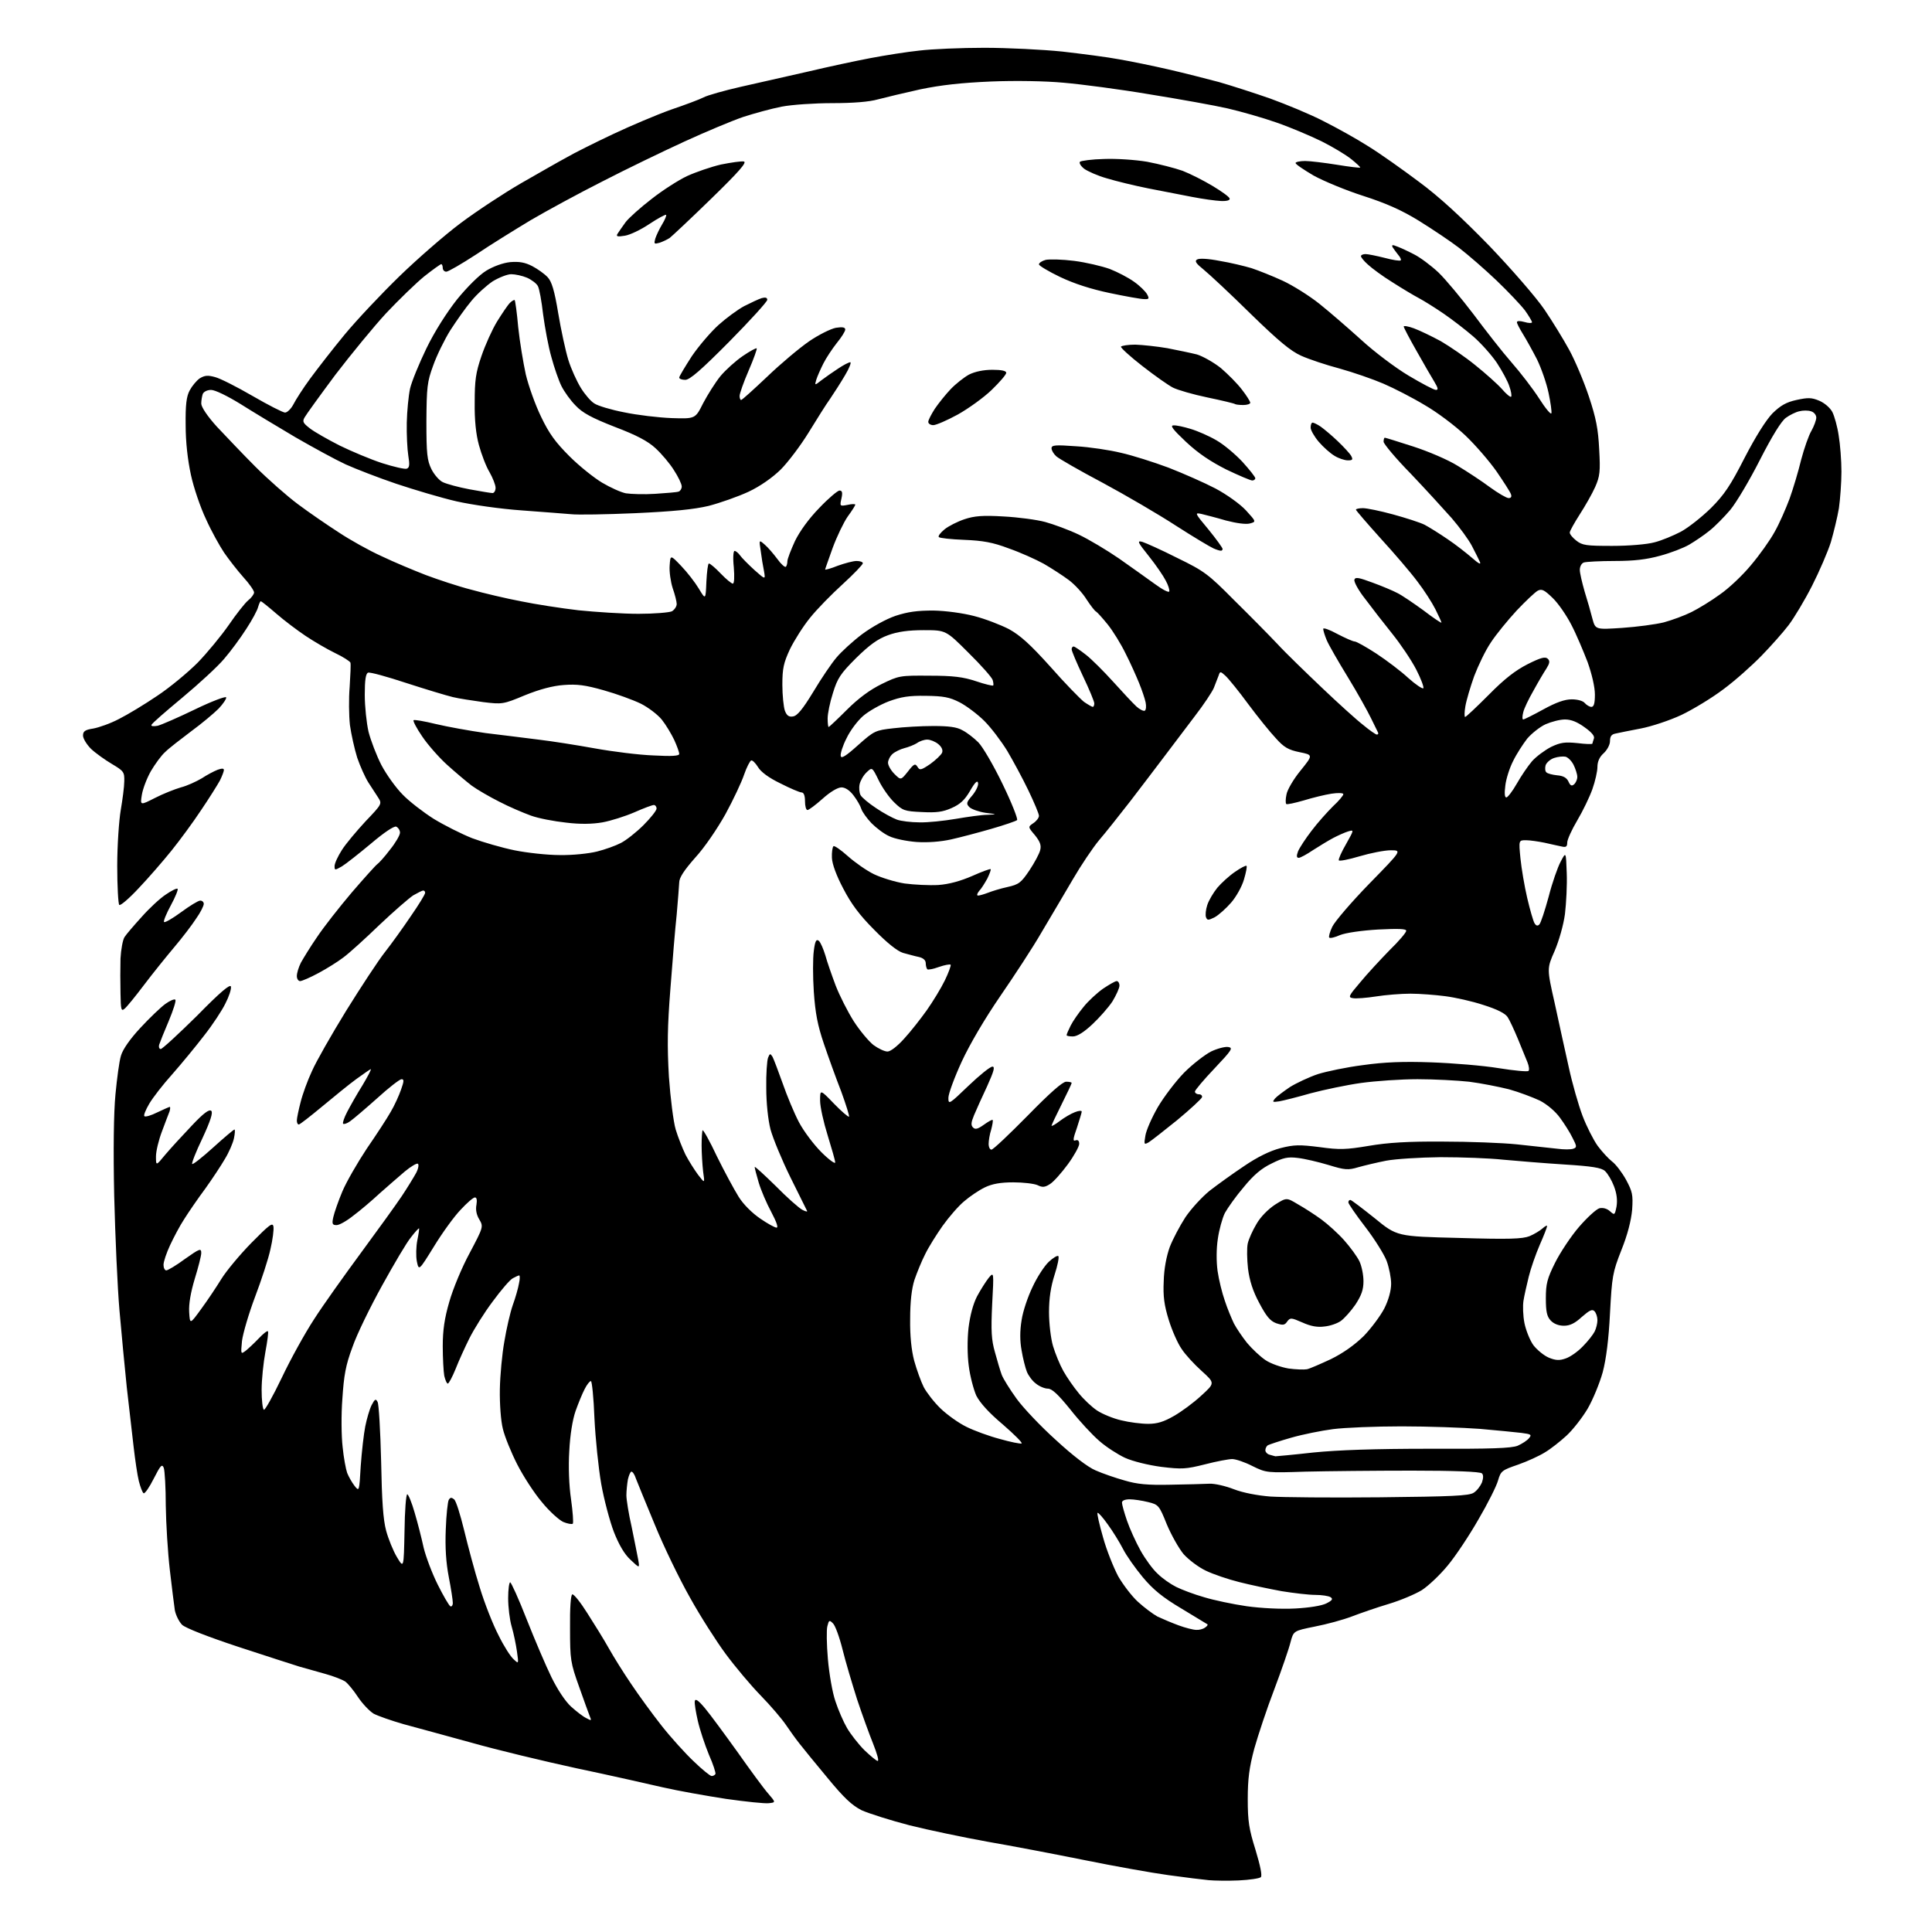 <?xml version="1.0" encoding="UTF-8" standalone="no"?>
<svg 
  version="1.1" 
  xmlns="http://www.w3.org/2000/svg" 
  xmlns:xlink="http://www.w3.org/1999/xlink" 
  xmlns:svg="http://www.w3.org/2000/svg"
  xmlns:rdf="http://www.w3.org/1999/02/22-rdf-syntax-ns#"
  xmlns:cc="http://creativecommons.org/ns#"
  xmlns:dc="http://purl.org/dc/elements/1.1/"
  viewBox="0 0 768 768"
  width="768"
  height="768"
>
<style>svg {background-color: white; }</style>"
<path stroke="none" fill="black" fill-rule="evenodd" d="M492.4,747.5C488.0,747.7 482.7,747.6 480.5,747.4C478.3,747.2 471.1,746.3 464.5,745.4C457.9,744.5 442.8,741.8 431.0,739.4C419.1,737.0 401.8,733.7 392.5,732.1C383.1,730.4 369.2,727.5 361.6,725.6C353.9,723.6 345.4,720.9 342.5,719.6C338.6,717.6 335.5,714.7 329.0,706.8C324.3,701.2 319.3,695.0 317.8,693.1C316.2,691.1 313.8,687.7 312.3,685.5C310.8,683.3 306.4,678.1 302.4,674.0C298.4,669.9 292.2,662.5 288.5,657.5C284.8,652.5 278.4,642.5 274.3,635.1C270.1,627.7 263.8,614.7 260.3,606.1C256.7,597.5 253.4,589.3 252.8,587.8C252.3,586.2 251.5,585.0 251.0,585.0C250.6,585.0 250.0,586.4 249.6,588.1C249.3,589.8 249.0,592.7 249.0,594.4C249.0,596.1 249.9,601.8 251.1,607.0C252.2,612.2 253.3,618.1 253.7,620.0C254.3,623.5 254.3,623.5 250.6,620.0C248.2,617.8 246.0,614.0 244.0,608.9C242.4,604.7 240.1,596.1 239.0,589.9C237.9,583.6 236.7,571.9 236.3,563.8C236.0,555.6 235.3,549.0 234.9,549.0C234.4,549.0 233.3,550.4 232.4,552.2C231.5,553.9 229.9,557.8 228.8,560.9C227.6,564.3 226.6,570.5 226.3,576.8C225.9,583.0 226.2,590.6 227.0,596.0C227.7,601.0 228.0,605.3 227.7,605.7C227.3,606.0 225.6,605.7 223.9,605.0C222.2,604.2 218.3,600.7 215.4,597.1C212.4,593.6 208.0,586.8 205.6,582.1C203.2,577.4 200.6,571.0 199.9,568.0C199.1,564.9 198.6,558.1 198.7,552.3C198.8,546.7 199.6,538.1 200.5,533.2C201.3,528.3 202.8,521.8 203.8,518.9C204.9,515.9 206.0,512.0 206.3,510.2C206.7,508.5 206.7,507.0 206.4,507.0C206.1,507.0 205.0,507.5 203.9,508.1C202.8,508.6 199.2,512.8 195.9,517.3C192.5,521.8 188.4,528.4 186.6,532.0C184.8,535.6 182.3,541.1 181.1,544.2C179.8,547.4 178.4,550.0 178.0,550.0C177.6,550.0 177.0,548.6 176.6,546.9C176.3,545.2 176.0,539.8 176.0,535.1C176.0,528.8 176.7,524.0 178.6,517.5C180.0,512.5 183.6,503.8 186.7,498.1C192.2,487.7 192.2,487.6 190.5,484.7C189.4,482.9 189.0,480.8 189.4,478.9C189.7,477.0 189.5,476.0 188.8,476.0C188.1,476.0 185.6,478.2 183.1,480.9C180.5,483.6 175.8,490.1 172.5,495.5C166.5,505.2 166.5,505.2 165.7,501.4C165.3,499.3 165.4,495.5 165.9,493.0C166.4,490.6 166.7,488.4 166.6,488.3C166.5,488.1 165.0,489.7 163.4,491.8C161.7,493.8 156.6,502.5 151.9,511.0C147.2,519.5 141.8,530.5 140.1,535.5C137.4,542.7 136.7,546.8 136.1,556.0C135.6,562.3 135.7,571.0 136.2,575.2C136.6,579.4 137.5,584.1 138.0,585.5C138.6,587.0 139.9,589.3 140.9,590.6C142.8,593.0 142.8,593.0 143.4,582.7C143.8,577.1 144.6,570.0 145.2,567.0C145.8,564.0 146.9,560.2 147.7,558.6C149.0,556.1 149.4,555.9 150.1,557.3C150.6,558.2 151.2,568.7 151.5,580.7C151.8,596.6 152.3,604.1 153.5,608.5C154.4,611.8 156.3,616.5 157.8,619.0C160.5,623.5 160.5,623.5 160.8,608.8C160.9,600.6 161.4,594.0 161.9,594.0C162.3,594.0 163.7,597.3 164.8,601.2C166.0,605.2 167.6,611.5 168.4,615.2C169.3,618.9 171.8,625.5 174.0,629.9C176.2,634.3 178.4,638.1 179.0,638.5C179.5,638.8 180.0,638.2 180.0,637.2C180.0,636.1 179.3,631.5 178.4,626.9C177.3,621.2 176.9,615.1 177.2,608.0C177.4,602.1 178.0,596.8 178.4,596.2C179.0,595.2 179.5,595.2 180.5,596.0C181.3,596.6 183.0,602.2 184.5,608.3C186.0,614.5 188.7,624.7 190.7,631.0C192.6,637.3 196.0,645.9 198.2,650.1C200.3,654.4 203.0,658.6 204.2,659.6C206.2,661.5 206.2,661.5 205.5,656.5C205.1,653.7 204.2,649.3 203.4,646.6C202.6,643.9 202.0,638.8 202.0,635.3C202.0,631.8 202.4,629.0 202.8,629.0C203.2,629.0 206.2,635.6 209.4,643.8C212.6,651.9 217.0,662.2 219.2,666.7C221.6,671.6 224.7,676.3 227.0,678.4C229.1,680.3 231.8,682.4 233.1,683.0C235.1,684.1 235.2,684.0 234.5,682.4C234.1,681.3 232.1,676.0 230.2,670.5C226.8,661.0 226.6,659.8 226.6,647.3C226.5,639.2 226.9,633.9 227.5,633.8C228.1,633.6 230.8,637.0 233.5,641.3C236.2,645.5 240.1,651.8 242.0,655.2C243.9,658.6 247.9,665.0 250.9,669.4C253.9,673.9 259.3,681.3 263.0,686.0C266.7,690.7 272.5,697.1 275.8,700.2C279.1,703.4 282.3,706.0 282.9,706.0C283.4,706.0 284.1,705.7 284.4,705.2C284.6,704.8 283.5,701.3 281.8,697.5C280.2,693.6 278.2,687.6 277.4,684.1C276.6,680.6 276.0,677.0 276.2,676.2C276.4,675.1 277.6,675.9 280.2,679.0C282.3,681.5 288.1,689.4 293.2,696.5C298.2,703.6 303.7,711.1 305.4,713.0C308.4,716.5 308.4,716.5 305.6,716.8C304.1,717.0 296.5,716.2 288.7,715.1C280.9,713.9 269.6,711.9 263.5,710.5C257.4,709.1 242.0,705.6 229.1,702.9C216.2,700.1 197.5,695.6 187.6,692.8C177.6,690.1 165.5,686.7 160.5,685.4C155.6,684.0 150.2,682.1 148.5,681.2C146.9,680.2 144.1,677.3 142.3,674.6C140.6,672.0 138.3,669.2 137.2,668.4C136.1,667.7 132.6,666.3 129.3,665.4C126.1,664.5 121.5,663.2 119.0,662.5C116.5,661.7 105.5,658.2 94.6,654.6C82.8,650.7 73.8,647.2 72.4,645.9C71.2,644.7 69.9,642.1 69.5,640.1C69.2,638.1 68.3,630.9 67.5,624.0C66.7,617.1 66.0,605.6 65.9,598.5C65.9,591.4 65.5,584.6 65.1,583.5C64.4,581.8 63.8,582.5 61.1,587.8C59.4,591.2 57.6,593.8 57.1,593.6C56.6,593.3 55.8,591.1 55.2,588.8C54.6,586.4 53.7,580.2 53.1,575.0C52.5,569.8 51.3,559.2 50.4,551.5C49.6,543.8 48.3,530.1 47.5,521.0C46.7,511.9 45.8,491.4 45.4,475.5C45.0,457.2 45.2,442.2 45.9,435.0C46.5,428.7 47.4,421.8 48.1,419.6C48.8,417.2 51.6,413.1 55.8,408.6C59.4,404.7 63.9,400.4 65.7,399.1C67.5,397.8 69.3,397.0 69.7,397.4C70.1,397.7 68.9,401.5 67.1,405.8C65.3,410.0 63.6,414.3 63.3,415.2C63.0,416.2 63.3,417.0 63.9,417.0C64.5,417.0 71.0,411.0 78.3,403.8C87.7,394.2 91.6,391.0 91.8,392.2C92.0,393.2 91.0,396.2 89.6,398.9C88.3,401.6 84.5,407.4 81.1,411.7C77.8,416.0 72.1,422.9 68.5,427.0C64.8,431.1 60.7,436.4 59.3,438.8C57.9,441.2 57.0,443.4 57.4,443.7C57.8,444.1 60.1,443.4 62.5,442.2C65.0,441.0 67.3,440.0 67.5,440.0C67.7,440.0 67.7,440.8 67.4,441.8C67.0,442.7 65.7,446.3 64.4,449.7C63.1,453.1 62.0,457.6 62.0,459.7C62.0,463.5 62.0,463.5 65.7,459.0C67.8,456.5 72.5,451.4 76.2,447.5C80.9,442.5 83.2,440.8 84.0,441.6C84.7,442.3 83.7,445.5 80.5,452.4C77.9,457.8 76.1,462.4 76.4,462.7C76.7,463.0 80.5,460.0 84.8,456.1C89.1,452.2 92.9,449.0 93.2,449.0C93.5,449.0 93.4,450.6 93.0,452.5C92.6,454.4 91.0,458.1 89.4,460.7C87.9,463.3 84.4,468.6 81.6,472.5C78.7,476.4 75.0,481.8 73.3,484.5C71.5,487.2 69.0,492.0 67.6,495.0C66.2,498.0 65.0,501.5 65.0,502.8C65.0,504.0 65.5,505.0 66.1,505.0C66.7,505.0 70.1,503.0 73.6,500.4C79.4,496.3 80.0,496.1 80.0,498.1C80.0,499.2 78.8,503.9 77.4,508.4C75.8,513.8 75.0,518.3 75.2,521.6C75.5,526.5 75.5,526.5 80.0,520.3C82.5,516.9 86.1,511.5 88.0,508.4C89.9,505.3 95.3,498.8 99.9,494.1C107.1,486.8 108.4,485.8 108.7,487.6C108.9,488.8 108.4,492.8 107.5,496.6C106.7,500.4 103.9,508.9 101.4,515.5C98.9,522.1 96.6,530.0 96.2,533.0C95.7,538.3 95.7,538.4 97.6,537.0C98.6,536.2 101.0,534.0 102.8,532.1C104.6,530.2 106.2,528.9 106.5,529.2C106.8,529.4 106.3,533.1 105.5,537.4C104.7,541.7 104.0,548.5 104.0,552.5C104.0,556.6 104.4,560.1 104.9,560.4C105.3,560.7 108.5,555.0 112.0,547.7C115.4,540.5 121.2,530.0 124.8,524.5C128.3,519.0 136.8,507.1 143.5,498.0C150.2,488.9 157.5,478.8 159.7,475.5C161.9,472.2 164.4,468.1 165.4,466.3C166.3,464.6 166.6,462.9 166.1,462.6C165.7,462.3 163.3,463.7 160.9,465.7C158.5,467.7 154.0,471.7 150.9,474.4C147.9,477.2 143.2,481.2 140.5,483.2C137.9,485.3 134.9,487.0 133.8,487.0C132.1,487.0 131.9,486.5 132.5,483.8C132.9,482.0 134.5,477.4 136.1,473.6C137.7,469.8 142.1,462.2 145.8,456.6C149.6,451.1 153.9,444.5 155.3,442.0C156.8,439.5 158.6,435.5 159.4,433.2C160.6,429.8 160.7,429.0 159.6,429.0C158.9,429.0 154.5,432.4 149.9,436.6C145.3,440.7 140.5,444.8 139.2,445.7C138.0,446.6 136.7,447.0 136.4,446.7C136.1,446.4 136.8,444.3 138.0,442.0C139.2,439.7 141.9,434.9 144.1,431.4C146.2,427.9 147.7,425.0 147.4,425.0C147.2,425.0 144.6,426.8 141.7,428.9C138.8,431.0 132.7,436.0 128.0,439.9C123.3,443.8 119.2,447.0 118.8,447.0C118.3,447.0 118.0,446.3 118.0,445.4C118.0,444.5 118.7,441.2 119.5,438.1C120.3,434.9 122.3,429.4 124.0,425.8C125.6,422.1 131.7,411.4 137.6,401.8C143.5,392.3 150.4,381.8 153.0,378.5C155.6,375.2 160.2,368.8 163.3,364.2C166.5,359.6 169.0,355.5 169.0,354.9C169.0,354.4 168.7,354.0 168.2,354.0C167.8,354.0 166.1,354.9 164.3,355.9C162.6,357.0 156.5,362.3 150.8,367.7C145.1,373.2 138.7,379.0 136.5,380.6C134.3,382.3 129.8,385.1 126.6,386.8C123.3,388.6 120.0,390.0 119.3,390.0C118.6,390.0 118.0,389.1 118.0,388.0C118.0,386.8 118.7,384.5 119.6,382.7C120.6,380.9 123.4,376.3 126.1,372.4C128.7,368.5 134.9,360.6 139.9,354.7C144.9,348.9 149.4,343.9 150.0,343.5C150.6,343.1 152.9,340.6 155.0,337.8C157.2,335.1 159.0,332.0 159.0,331.0C159.0,330.0 158.3,329.0 157.5,328.6C156.6,328.3 152.7,330.9 147.4,335.4C142.6,339.4 137.4,343.5 135.9,344.4C133.1,346.0 133.0,346.0 133.0,344.3C133.0,343.2 134.3,340.4 135.9,337.9C137.4,335.5 141.7,330.4 145.3,326.5C151.9,319.6 151.9,319.5 150.3,317.0C149.4,315.6 147.6,312.9 146.4,311.0C145.2,309.1 143.2,304.7 142.0,301.2C140.9,297.7 139.6,291.8 139.1,288.2C138.7,284.5 138.6,277.7 139.0,273.0C139.3,268.3 139.5,264.0 139.3,263.4C139.1,262.9 136.4,261.1 133.2,259.6C130.1,258.1 124.8,255.0 121.5,252.8C118.2,250.6 112.9,246.6 109.8,243.9C106.7,241.2 103.9,239.0 103.7,239.0C103.4,239.0 103.0,240.0 102.6,241.3C102.3,242.6 100.2,246.5 97.9,250.0C95.6,253.6 91.7,258.9 89.1,261.9C86.6,264.9 79.1,271.8 72.5,277.3C65.9,282.8 60.3,287.6 60.2,288.2C60.0,288.7 61.1,288.8 62.7,288.5C64.2,288.1 70.9,285.2 77.5,282.0C84.1,278.8 89.7,276.7 89.9,277.2C90.1,277.7 88.7,279.8 86.9,281.7C85.0,283.6 80.1,287.7 76.0,290.7C71.9,293.8 67.2,297.4 65.7,298.9C64.1,300.3 61.6,303.8 60.0,306.5C58.4,309.3 56.8,313.5 56.4,315.9C55.7,320.2 55.7,320.2 61.6,317.2C64.9,315.5 69.5,313.7 71.9,313.0C74.3,312.4 78.0,310.7 80.2,309.4C82.3,308.0 85.2,306.5 86.5,306.0C88.2,305.4 89.0,305.4 89.0,306.1C89.0,306.6 88.3,308.5 87.4,310.3C86.4,312.1 83.1,317.4 79.9,322.1C76.8,326.8 71.5,334.0 68.2,338.1C64.9,342.2 59.1,348.9 55.2,353.0C51.4,357.1 47.8,360.2 47.4,359.7C47.0,359.3 46.6,352.3 46.6,344.2C46.6,336.1 47.3,326.1 48.0,322.0C48.7,317.9 49.4,312.7 49.4,310.6C49.5,306.9 49.2,306.5 44.5,303.7C41.8,302.1 38.0,299.4 36.2,297.7C34.5,296.0 33.0,293.6 33.0,292.4C33.0,290.7 33.8,290.1 37.1,289.6C39.3,289.2 43.9,287.6 47.3,285.8C50.7,284.1 57.5,280.0 62.5,276.6C67.5,273.3 74.7,267.3 78.5,263.5C82.3,259.6 87.9,252.8 90.9,248.5C93.9,244.1 97.4,239.7 98.6,238.7C99.9,237.7 101.0,236.2 101.0,235.5C101.0,234.8 99.1,232.0 96.7,229.4C94.3,226.7 90.9,222.3 89.1,219.7C87.3,217.0 84.0,211.1 81.9,206.4C79.7,201.8 77.0,193.9 75.9,188.8C74.6,182.8 73.8,175.7 73.8,169.0C73.7,161.0 74.1,157.6 75.4,155.2C76.3,153.5 78.1,151.3 79.4,150.4C81.4,149.2 82.6,149.1 85.5,149.9C87.5,150.4 94.2,153.8 100.4,157.4C106.6,161.0 112.5,164.0 113.3,164.0C114.2,164.0 115.7,162.5 116.6,160.8C117.5,159.0 120.5,154.3 123.3,150.5C126.1,146.7 132.2,138.8 137.0,133.0C141.8,127.2 151.6,116.8 158.7,109.9C165.8,103.0 176.8,93.4 183.1,88.7C189.5,83.9 200.3,76.8 207.2,72.8C214.2,68.8 222.2,64.2 225.2,62.6C228.1,60.9 236.3,56.8 243.5,53.4C250.7,50.0 261.1,45.6 266.7,43.6C272.3,41.7 278.2,39.5 279.7,38.7C281.2,37.9 287.9,36.0 294.5,34.5C301.1,33.0 313.0,30.3 321.0,28.5C329.0,26.6 340.2,24.2 346.0,23.1C351.8,22.0 360.6,20.6 365.5,20.1C370.4,19.5 382.1,19.0 391.3,19.0C400.5,19.0 414.5,19.7 422.3,20.5C430.1,21.4 440.3,22.7 445.0,23.6C449.7,24.4 458.4,26.2 464.5,27.6C470.6,29.0 479.6,31.3 484.5,32.6C489.4,34.0 498.7,37.0 505.0,39.2C511.3,41.5 520.8,45.4 526.0,48.1C531.2,50.7 539.3,55.2 544.0,58.2C548.7,61.1 557.7,67.5 564.1,72.3C572.1,78.2 580.9,86.3 592.0,97.7C601.0,107.1 610.7,118.3 613.9,123.0C617.1,127.7 621.5,134.9 623.8,139.1C626.1,143.3 629.6,151.6 631.6,157.6C634.5,166.3 635.3,170.6 635.7,178.6C636.2,187.4 636.0,189.3 634.1,193.6C632.9,196.3 630.1,201.2 627.9,204.6C625.8,207.9 624.0,211.1 624.0,211.7C624.0,212.4 625.2,213.8 626.6,214.9C629.0,216.8 630.6,217.0 640.9,217.0C647.5,217.0 654.7,216.4 657.6,215.6C660.5,214.9 665.2,212.9 668.1,211.4C671.1,209.8 676.4,205.6 680.1,202.0C685.4,196.7 687.9,193.0 693.5,182.0C697.9,173.5 702.0,167.0 704.6,164.3C707.8,161.2 710.0,159.9 714.1,159.0C718.7,158.0 720.1,158.0 723.2,159.3C725.3,160.2 727.5,162.1 728.4,163.8C729.2,165.4 730.4,169.6 730.9,173.1C731.5,176.6 732.0,183.1 732.0,187.5C732.0,191.9 731.5,198.4 731.0,202.0C730.4,205.6 728.9,211.7 727.8,215.5C726.6,219.3 723.2,227.2 720.3,232.9C717.4,238.6 713.2,245.6 711.0,248.5C708.8,251.4 703.9,256.9 700.2,260.7C696.5,264.5 689.8,270.5 685.2,273.9C680.6,277.4 673.0,282.0 668.4,284.2C663.7,286.4 656.4,288.8 652.2,289.6C648.0,290.4 643.5,291.3 642.2,291.6C640.6,291.9 640.0,292.7 640.0,294.6C640.0,296.0 638.9,298.1 637.5,299.4C635.8,300.9 635.0,302.8 635.0,304.9C635.0,306.6 634.1,310.6 633.0,313.7C631.9,316.8 629.2,322.4 627.0,326.1C624.8,329.8 623.0,333.8 623.0,334.9C623.0,336.6 622.5,336.9 620.8,336.5C619.5,336.2 616.5,335.6 614.0,335.0C611.5,334.5 608.2,334.0 606.6,334.0C603.7,334.0 603.7,334.0 604.4,341.2C604.8,345.2 606.0,352.3 607.1,357.0C608.2,361.7 609.5,366.2 610.0,367.0C610.6,368.0 611.2,368.2 611.9,367.5C612.5,366.9 614.1,362.0 615.6,356.5C617.0,351.0 619.2,344.7 620.4,342.5C622.5,338.5 622.5,338.5 622.8,347.0C623.0,351.7 622.6,359.0 622.1,363.3C621.5,367.8 619.7,374.0 618.0,378.0C614.9,385.0 614.9,385.0 618.0,398.7C619.6,406.3 622.2,417.8 623.6,424.2C625.0,430.7 627.5,439.4 629.1,443.6C630.7,447.8 633.4,453.1 635.1,455.5C636.8,457.8 639.4,460.6 640.8,461.7C642.3,462.8 644.8,466.1 646.4,469.0C648.9,473.7 649.2,474.9 648.8,480.9C648.4,485.2 647.0,490.8 644.5,497.0C641.0,505.9 640.8,507.4 640.0,522.0C639.5,532.2 638.5,540.2 637.1,545.5C635.9,549.8 633.2,556.4 631.1,560.0C628.9,563.7 625.1,568.5 622.7,570.7C620.2,573.0 616.4,576.0 614.2,577.3C612.0,578.7 607.2,580.9 603.5,582.2C597.1,584.4 596.6,584.7 595.5,588.5C594.9,590.7 591.4,597.7 587.7,604.0C584.1,610.3 578.6,618.6 575.5,622.3C572.4,626.1 567.7,630.5 565.2,632.1C562.6,633.7 556.7,636.2 552.0,637.6C547.3,639.0 540.7,641.3 537.3,642.6C533.9,643.9 527.3,645.7 522.6,646.6C514.2,648.3 514.2,648.3 513.0,652.8C512.4,655.3 509.5,663.7 506.6,671.4C503.6,679.2 500.1,689.8 498.6,695.1C496.6,702.6 496.0,707.1 496.0,715.2C496.0,724.0 496.5,727.1 499.1,735.4C501.0,741.7 501.8,745.6 501.2,746.2C500.7,746.7 496.7,747.3 492.4,747.5zM348.9,700.0C349.5,700.0 348.6,697.0 347.1,693.2C345.6,689.5 342.7,681.5 340.7,675.5C338.8,669.5 336.1,660.5 334.9,655.6C333.7,650.8 332.0,646.1 331.1,645.3C329.7,643.9 329.5,644.0 328.9,646.4C328.5,647.8 328.6,653.7 329.1,659.5C329.6,665.3 330.9,672.9 332.1,676.3C333.2,679.7 335.3,684.5 336.7,686.9C338.1,689.3 341.2,693.3 343.6,695.7C346.0,698.0 348.4,700.0 348.9,700.0zM475.5,647.9C476.6,648.0 478.2,647.6 479.0,647.0C479.8,646.5 480.2,645.9 480.0,645.7C479.7,645.5 475.1,642.7 469.6,639.4C462.2,635.0 458.4,631.9 454.3,627.0C451.3,623.4 447.7,618.3 446.4,615.7C445.0,613.0 442.3,608.6 440.3,605.9C438.4,603.2 436.5,601.1 436.3,601.4C436.0,601.6 437.0,606.0 438.5,611.2C439.9,616.3 442.7,623.2 444.5,626.6C446.4,629.9 449.9,634.5 452.3,636.7C454.8,639.0 458.3,641.6 460.1,642.6C462.0,643.5 465.8,645.1 468.5,646.1C471.2,647.1 474.4,647.9 475.5,647.9zM514.9,639.4C520.5,639.1 525.4,638.3 527.2,637.4C529.6,636.2 530.0,635.6 528.9,634.9C528.1,634.4 525.4,634.0 522.9,634.0C520.3,634.0 514.3,633.3 509.4,632.5C504.5,631.6 496.9,630.0 492.6,628.9C488.2,627.8 482.3,625.8 479.4,624.4C476.4,623.0 472.5,620.0 470.5,617.8C468.6,615.5 465.6,610.2 463.8,605.9C460.8,598.4 460.5,598.1 456.4,597.1C454.0,596.5 450.7,596.0 449.1,596.0C447.2,596.0 446.0,596.5 446.0,597.3C446.0,598.1 446.9,601.3 448.0,604.5C449.1,607.7 451.5,613.0 453.4,616.4C455.3,619.8 458.3,623.9 460.2,625.6C462.0,627.4 465.3,629.7 467.5,630.8C469.7,631.9 474.7,633.8 478.6,634.9C482.5,636.1 490.1,637.7 495.6,638.5C501.4,639.3 509.3,639.7 514.9,639.4zM548.5,595.2C577.2,594.9 583.9,594.6 585.8,593.4C587.1,592.6 588.5,590.7 589.1,589.3C589.7,587.5 589.7,586.3 589.1,585.7C588.4,585.0 578.1,584.6 561.3,584.6C546.5,584.6 527.5,584.8 519.0,585.0C503.7,585.5 503.4,585.5 497.9,582.8C494.8,581.2 491.2,580.0 489.8,580.0C488.5,580.0 483.6,580.9 479.0,582.1C471.4,584.0 469.9,584.1 461.6,583.1C456.4,582.4 450.3,580.9 447.2,579.5C444.4,578.2 439.7,575.2 437.0,572.8C434.2,570.4 429.0,564.8 425.4,560.2C420.6,554.3 418.2,552.0 416.5,552.0C415.3,552.0 413.1,551.1 411.8,550.0C410.4,549.0 408.8,546.8 408.2,545.3C407.6,543.8 406.6,539.9 406.1,536.8C405.4,533.1 405.4,529.0 406.1,524.8C406.6,521.3 408.6,515.4 410.5,511.5C412.3,507.6 415.2,503.2 416.9,501.6C418.6,500.0 420.3,499.0 420.7,499.3C421.1,499.7 420.4,503.1 419.2,506.8C417.7,511.5 417.0,516.1 417.0,521.6C417.0,526.0 417.7,532.1 418.6,535.1C419.5,538.1 421.3,542.5 422.7,545.0C424.1,547.5 426.8,551.4 428.8,553.8C430.7,556.2 434.0,559.3 436.1,560.7C438.2,562.1 442.6,563.9 445.7,564.6C448.9,565.4 453.7,566.0 456.4,566.0C460.0,566.0 462.6,565.2 466.6,562.9C469.6,561.2 474.5,557.6 477.5,554.8C483.0,549.8 483.0,549.8 477.7,545.0C474.7,542.3 471.1,538.4 469.7,536.2C468.2,534.1 465.9,528.9 464.6,524.7C462.8,518.9 462.3,515.3 462.6,509.3C462.7,504.4 463.7,499.3 465.0,495.7C466.2,492.6 469.0,487.3 471.2,483.9C473.5,480.5 477.8,475.8 480.9,473.3C484.0,470.9 490.1,466.5 494.6,463.5C499.9,459.9 504.8,457.5 509.0,456.4C514.5,455.0 516.6,455.0 524.6,456.0C532.5,457.1 535.1,457.0 544.1,455.5C551.7,454.2 559.7,453.7 573.5,453.8C584.0,453.8 597.2,454.3 603.0,454.9C608.8,455.5 615.8,456.3 618.7,456.6C621.6,457.0 624.6,457.0 625.5,456.6C626.9,456.1 626.8,455.6 625.1,452.3C624.1,450.2 621.8,446.6 620.1,444.3C618.3,441.8 615.0,439.0 612.1,437.5C609.3,436.2 603.8,434.1 599.8,433.0C595.8,432.0 588.7,430.6 584.0,430.0C579.4,429.5 570.1,429.0 563.5,429.0C556.9,429.0 546.8,429.7 541.0,430.5C535.3,431.3 526.3,433.2 521.0,434.6C515.8,436.1 510.2,437.5 508.5,437.8C505.8,438.2 505.7,438.1 506.8,436.7C507.6,435.8 510.3,433.8 512.8,432.1C515.4,430.5 520.3,428.2 523.8,427.0C527.3,425.9 535.4,424.2 541.8,423.4C550.2,422.2 557.9,421.9 569.0,422.3C577.5,422.6 589.6,423.6 595.7,424.6C601.9,425.6 607.3,426.1 607.6,425.7C608.0,425.4 607.8,423.8 607.2,422.3C606.6,420.8 604.9,416.6 603.4,413.0C601.9,409.4 600.1,405.5 599.3,404.3C598.3,402.8 595.1,401.2 589.7,399.5C585.2,398.0 578.4,396.5 574.5,396.0C570.7,395.5 564.4,395.0 560.7,395.0C556.9,395.0 550.8,395.5 547.0,396.1C543.2,396.7 539.1,397.0 537.9,396.8C535.8,396.5 536.0,396.0 540.7,390.5C543.4,387.2 548.7,381.5 552.3,377.8C556.0,374.2 559.0,370.7 559.0,370.0C559.0,369.2 555.9,369.1 547.8,369.5C541.1,369.9 535.0,370.8 532.7,371.7C530.7,372.6 528.7,373.1 528.4,372.7C528.1,372.4 528.6,370.5 529.6,368.4C530.6,366.3 537.2,358.6 544.3,351.3C557.3,338.0 557.3,338.0 552.8,338.0C550.4,338.0 544.8,339.1 540.4,340.4C536.1,341.7 532.4,342.4 532.2,342.0C532.0,341.5 533.3,338.6 535.1,335.5C538.3,329.8 538.3,329.8 535.9,330.5C534.6,330.9 531.9,332.1 530.0,333.1C528.1,334.1 524.5,336.3 522.0,337.9C519.5,339.6 516.9,341.0 516.3,341.0C515.4,341.0 515.3,340.3 516.0,338.4C516.6,337.0 519.0,333.3 521.4,330.2C523.8,327.0 527.7,322.7 529.9,320.5C532.2,318.4 534.0,316.2 534.0,315.7C534.0,315.2 532.0,315.1 529.3,315.5C526.7,315.9 521.8,317.1 518.2,318.2C514.7,319.2 511.6,319.9 511.3,319.6C511.0,319.3 511.0,317.6 511.4,315.8C511.7,314.0 514.2,309.7 517.0,306.3C522.0,300.1 522.0,300.1 516.6,299.0C512.2,298.1 510.4,297.1 507.2,293.5C505.0,291.2 500.0,285.0 496.2,279.9C492.4,274.7 488.3,269.7 487.1,268.6C485.1,266.8 485.0,266.8 484.4,268.6C484.0,269.7 483.1,271.9 482.5,273.5C481.8,275.1 478.5,280.1 475.1,284.5C471.8,288.9 466.3,296.1 463.0,300.5C459.7,304.9 453.5,313.0 449.3,318.5C445.0,324.0 439.5,331.0 436.9,334.0C434.4,337.0 429.7,344.0 426.5,349.5C423.3,355.0 417.7,364.4 414.1,370.5C410.6,376.6 403.1,388.0 397.6,396.0C391.5,404.9 385.6,414.9 382.3,422.0C379.4,428.3 377.0,434.8 377.0,436.4C377.0,439.2 377.3,439.0 385.0,431.6C389.4,427.4 393.6,424.0 394.5,424.0C395.6,424.0 395.1,425.8 392.4,431.8C390.4,436.0 388.1,441.2 387.2,443.3C386.0,446.2 385.9,447.3 386.8,448.2C387.7,449.1 388.7,448.8 391.1,447.1C392.8,445.9 394.3,445.0 394.6,445.2C394.8,445.5 394.5,447.2 394.0,449.1C393.4,450.9 393.0,453.5 393.0,454.7C393.0,456.0 393.5,457.0 394.1,457.0C394.8,457.0 401.2,450.9 408.5,443.5C417.4,434.4 422.4,430.0 423.8,430.0C425.0,430.0 426.0,430.2 426.0,430.5C426.0,430.8 424.2,434.6 422.0,439.0C419.8,443.4 418.0,447.2 418.0,447.5C418.0,447.8 419.5,447.0 421.3,445.6C423.0,444.3 425.7,442.7 427.3,442.1C428.8,441.5 430.0,441.4 430.0,441.9C430.0,442.3 429.1,445.2 428.1,448.3C426.5,452.8 426.4,453.8 427.6,453.3C428.5,453.0 429.0,453.5 429.0,454.7C429.0,455.7 427.0,459.4 424.5,462.8C422.0,466.2 418.9,469.7 417.5,470.6C415.4,472.0 414.4,472.1 412.4,471.1C411.0,470.5 406.7,470.0 402.8,470.0C397.7,470.0 394.4,470.6 391.5,472.0C389.2,473.1 385.5,475.6 383.3,477.5C381.0,479.4 377.2,483.8 374.7,487.3C372.3,490.7 369.1,495.8 367.8,498.5C366.4,501.2 364.5,505.9 363.5,508.8C362.4,512.3 361.8,517.4 361.8,524.3C361.7,531.0 362.3,536.7 363.4,540.9C364.4,544.5 366.1,549.2 367.2,551.4C368.3,553.5 371.3,557.4 373.9,559.9C376.5,562.4 381.1,565.7 384.2,567.2C387.2,568.7 393.2,570.9 397.4,572.0C401.6,573.2 405.5,574.0 406.1,573.8C406.6,573.6 403.3,570.3 398.7,566.3C393.1,561.6 389.6,557.7 388.1,554.8C387.0,552.3 385.6,547.0 385.1,543.0C384.5,538.6 384.5,532.4 385.0,527.9C385.6,523.0 386.8,518.4 388.4,515.3C389.8,512.7 391.9,509.4 393.0,508.0C395.1,505.5 395.1,505.5 394.4,518.5C393.9,529.1 394.1,532.6 395.5,537.5C396.4,540.8 397.6,544.9 398.2,546.5C398.8,548.1 401.5,552.4 404.1,556.0C406.7,559.6 413.7,567.0 419.7,572.4C426.3,578.5 432.4,583.2 435.5,584.5C438.2,585.7 443.4,587.5 447.0,588.5C452.0,590.0 456.2,590.4 465.2,590.2C471.7,590.1 478.7,589.9 480.8,589.8C482.8,589.7 487.2,590.7 490.5,592.0C494.1,593.4 499.9,594.5 505.0,594.9C509.7,595.2 529.2,595.4 548.5,595.2zM507.0,578.9C507.3,578.9 514.0,578.3 522.0,577.4C532.0,576.4 546.3,575.9 568.3,575.9C592.7,576.0 600.8,575.7 603.3,574.7C605.1,573.9 607.1,572.6 607.8,571.7C609.0,570.3 608.6,570.1 604.8,569.6C602.4,569.3 595.0,568.6 588.3,568.0C581.6,567.5 567.6,567.0 557.2,567.0C546.8,567.0 534.5,567.5 529.9,568.1C525.3,568.7 517.8,570.2 513.3,571.5C508.7,572.8 504.6,574.2 504.0,574.5C503.5,574.8 503.0,575.7 503.0,576.5C503.0,577.2 503.8,578.1 504.8,578.3C505.7,578.6 506.7,578.8 507.0,578.9zM519.5,544.3C520.6,544.1 524.9,542.2 529.0,540.3C533.9,537.9 538.4,534.7 542.1,531.1C545.1,528.0 548.8,523.0 550.3,520.1C552.0,516.7 553.0,513.0 553.0,510.3C553.0,508.0 552.2,503.9 551.2,501.2C550.2,498.6 546.4,492.5 542.7,487.7C539.0,482.9 536.0,478.5 536.0,478.0C536.0,477.4 536.3,477.0 536.8,477.0C537.2,477.0 541.5,480.3 546.4,484.2C555.3,491.5 555.3,491.5 579.9,492.1C600.1,492.7 605.1,492.5 608.0,491.4C609.9,490.6 612.2,489.2 613.2,488.3C614.2,487.4 615.0,487.0 615.0,487.4C615.0,487.8 613.7,491.2 612.1,494.8C610.5,498.5 608.5,504.2 607.7,507.5C606.9,510.8 605.9,515.1 605.6,517.1C605.3,519.0 605.4,523.0 606.0,526.0C606.6,528.9 608.2,532.9 609.6,534.8C611.1,536.7 613.8,538.9 615.7,539.7C618.4,540.8 619.9,540.9 622.4,540.0C624.2,539.4 627.2,537.3 629.2,535.2C631.2,533.2 633.3,530.5 633.9,529.3C634.5,528.1 635.0,526.1 635.0,524.8C635.0,523.5 634.5,521.9 633.8,521.2C632.9,520.3 631.8,520.9 628.8,523.5C626.1,526.0 624.1,527.0 621.7,527.0C619.5,527.0 617.6,526.2 616.4,524.9C614.9,523.3 614.5,521.3 614.5,516.1C614.5,510.4 615.0,508.3 618.2,501.9C620.2,497.9 624.5,491.4 627.7,487.7C630.9,484.0 634.5,480.7 635.8,480.3C637.2,480.0 638.8,480.4 640.0,481.5C641.8,483.1 641.9,483.1 642.6,479.6C643.0,477.1 642.7,474.5 641.6,471.6C640.7,469.2 639.1,466.5 638.0,465.5C636.6,464.2 633.0,463.6 621.8,462.9C613.9,462.4 603.1,461.5 597.6,461.0C592.2,460.4 581.0,460.0 572.6,460.0C564.1,460.1 554.7,460.7 551.0,461.4C547.4,462.1 542.4,463.3 539.9,464.0C535.9,465.2 534.6,465.1 528.1,463.1C524.1,461.9 518.6,460.6 515.9,460.3C511.9,459.8 510.1,460.2 505.5,462.5C501.5,464.4 498.3,467.1 494.4,471.9C491.3,475.5 488.0,480.2 486.9,482.2C485.9,484.2 484.6,488.9 484.1,492.5C483.5,496.4 483.5,501.5 484.0,505.2C484.5,508.7 485.8,514.0 486.9,517.1C487.9,520.2 489.6,524.2 490.5,526.1C491.5,528.0 493.8,531.4 495.7,533.8C497.7,536.2 501.0,539.3 503.1,540.7C505.2,542.1 509.3,543.5 512.2,544.0C515.1,544.4 518.4,544.5 519.5,544.3zM526.5,527.3C523.7,527.7 521.0,527.2 517.7,525.7C513.3,523.8 512.9,523.7 511.7,525.3C510.7,526.8 510.0,526.9 507.3,526.0C504.9,525.1 503.4,523.3 500.6,518.0C498.0,513.2 496.7,509.0 496.1,504.3C495.7,500.6 495.6,496.1 496.0,494.3C496.4,492.5 498.0,489.0 499.5,486.5C501.1,483.7 504.1,480.7 506.8,478.9C511.4,476.0 511.4,476.0 515.9,478.7C518.4,480.1 522.6,482.8 525.2,484.7C527.8,486.6 531.9,490.3 534.3,493.0C536.7,495.7 539.5,499.5 540.4,501.4C541.3,503.3 542.0,506.8 542.0,509.3C542.0,512.7 541.2,514.9 538.8,518.6C537.0,521.2 534.4,524.1 533.0,525.1C531.6,526.1 528.7,527.1 526.5,527.3zM308.7,488.0C309.5,488.0 308.6,485.6 306.6,481.8C304.7,478.3 302.5,473.1 301.6,470.1C300.7,467.1 300.0,464.3 300.0,463.9C300.0,463.5 303.7,466.9 308.3,471.4C312.8,476.0 317.6,480.2 318.9,480.9C320.2,481.6 321.1,481.8 320.8,481.3C320.6,480.9 317.6,474.9 314.2,468.0C310.8,461.1 307.3,452.6 306.3,449.0C305.3,445.1 304.6,438.4 304.6,432.5C304.5,427.0 304.9,421.6 305.3,420.5C306.0,418.7 306.2,418.7 307.1,420.1C307.6,421.1 309.4,425.8 311.1,430.6C312.8,435.5 315.7,442.5 317.6,446.1C319.5,449.7 323.5,455.0 326.5,458.0C329.5,461.0 332.0,462.8 332.0,462.1C332.0,461.3 330.6,456.5 329.0,451.3C327.4,446.2 326.0,440.0 326.0,437.5C326.0,433.0 326.0,433.0 331.5,438.7C334.5,441.8 337.2,444.1 337.5,443.9C337.7,443.6 336.3,439.1 334.4,433.9C332.4,428.8 329.3,420.2 327.5,414.9C325.0,407.5 324.1,402.8 323.5,394.2C323.1,388.1 323.1,380.9 323.5,378.0C324.0,374.0 324.5,373.2 325.5,374.0C326.2,374.6 327.3,377.2 328.1,379.8C328.8,382.4 330.7,387.8 332.2,391.8C333.8,395.9 337.0,402.2 339.4,406.0C341.8,409.7 345.3,413.9 347.2,415.4C349.1,416.8 351.6,418.0 352.8,418.0C354.0,418.0 356.7,415.9 359.4,412.9C361.9,410.2 365.9,405.1 368.4,401.6C370.8,398.2 374.1,392.8 375.6,389.7C377.1,386.6 378.1,383.8 377.9,383.5C377.6,383.2 375.5,383.6 373.2,384.4C371.0,385.2 368.9,385.6 368.6,385.3C368.3,384.9 368.0,383.9 368.0,382.9C368.0,381.7 367.0,380.8 365.2,380.4C363.7,380.1 360.9,379.3 359.0,378.8C356.7,378.1 352.6,374.8 347.5,369.6C341.6,363.7 338.3,359.2 335.2,353.2C332.5,348.1 330.8,343.5 330.7,341.0C330.6,338.9 330.9,336.8 331.3,336.4C331.6,336.0 334.2,337.8 337.0,340.3C339.8,342.8 344.5,346.1 347.4,347.5C350.3,348.9 355.8,350.6 359.6,351.2C363.4,351.7 369.4,352.0 373.0,351.8C377.3,351.5 381.9,350.2 386.5,348.2C390.3,346.5 393.6,345.3 393.8,345.5C394.0,345.7 393.4,347.3 392.5,349.2C391.5,351.0 390.1,353.3 389.2,354.2C388.4,355.2 388.2,356.0 388.8,356.0C389.4,356.0 391.1,355.5 392.7,354.9C394.2,354.3 397.7,353.2 400.5,352.6C405.0,351.6 405.9,350.9 409.2,346.0C411.2,343.0 413.2,339.3 413.5,337.9C414.0,336.0 413.4,334.5 411.4,332.0C408.6,328.7 408.6,328.7 410.8,327.2C412.0,326.4 413.0,325.1 413.0,324.3C413.0,323.5 411.1,319.0 408.8,314.2C406.5,309.4 402.7,302.4 400.4,298.5C398.0,294.6 394.0,289.3 391.3,286.6C388.7,284.0 384.2,280.6 381.5,279.2C377.4,277.1 375.0,276.7 368.0,276.6C361.3,276.5 358.2,277.0 353.3,278.8C349.9,280.1 345.3,282.7 343.1,284.6C340.9,286.5 337.9,290.5 336.5,293.5C335.0,296.4 334.0,299.6 334.2,300.5C334.4,301.7 336.2,300.6 341.1,296.2C347.5,290.5 348.0,290.3 355.1,289.5C359.2,289.0 366.3,288.6 371.0,288.6C377.1,288.6 380.4,289.0 382.6,290.3C384.4,291.2 387.2,293.4 388.9,295.1C390.6,296.8 395.0,304.3 398.6,311.8C402.2,319.2 404.7,325.6 404.3,326.0C403.9,326.4 399.2,328.0 394.0,329.5C388.8,331.0 381.6,332.9 378.0,333.7C373.9,334.6 368.8,335.0 364.3,334.7C360.4,334.4 355.5,333.4 353.5,332.4C351.4,331.5 348.3,329.1 346.4,327.2C344.6,325.3 342.8,322.8 342.4,321.6C342.1,320.5 340.7,318.0 339.3,316.2C337.8,314.2 336.0,313.0 334.5,313.0C333.0,313.0 330.0,314.8 327.0,317.5C324.2,320.0 321.5,322.0 321.0,322.0C320.4,322.0 320.0,320.4 320.0,318.5C320.0,316.2 319.5,315.0 318.6,315.0C317.9,315.0 314.1,313.4 310.2,311.4C305.6,309.2 302.4,306.8 301.3,304.9C300.3,303.3 299.1,302.1 298.6,302.3C298.1,302.5 296.8,305.0 295.8,307.9C294.8,310.9 291.5,317.9 288.4,323.6C285.1,329.5 280.0,337.0 276.3,341.0C271.9,346.0 270.0,348.9 270.0,350.8C269.9,352.3 269.5,358.0 269.0,363.5C268.4,369.0 267.3,382.3 266.5,393.0C265.3,408.2 265.2,415.8 265.9,428.0C266.5,436.5 267.7,446.0 268.6,449.0C269.5,452.0 271.3,456.5 272.5,459.0C273.8,461.5 276.1,465.1 277.5,467.0C280.2,470.5 280.2,470.5 279.5,465.7C279.2,463.0 278.9,458.4 278.9,455.3C278.9,452.3 279.1,449.6 279.3,449.3C279.6,449.1 282.2,453.7 285.0,459.7C287.9,465.6 291.8,472.8 293.6,475.7C295.5,478.8 299.1,482.3 302.2,484.4C305.1,486.4 308.0,488.0 308.7,488.0zM456.6,454.1C454.8,455.1 454.7,455.0 455.3,451.5C455.6,449.4 457.8,444.4 460.2,440.2C462.6,436.1 467.3,429.9 470.7,426.4C474.1,423.0 478.9,419.3 481.4,418.0C483.9,416.8 487.0,416.0 488.2,416.2C490.3,416.5 489.7,417.4 482.8,424.7C478.5,429.2 475.0,433.4 475.0,433.9C475.0,434.5 475.7,435.0 476.6,435.0C477.5,435.0 478.0,435.6 477.8,436.2C477.5,436.9 473.1,441.0 467.9,445.3C462.7,449.5 457.6,453.5 456.6,454.1zM426.5,412.0C425.1,412.0 424.0,411.8 424.0,411.5C424.0,411.1 424.7,409.5 425.6,407.7C426.5,405.9 428.8,402.6 430.7,400.3C432.6,397.9 436.1,394.7 438.5,393.0C440.9,391.4 443.3,390.0 443.9,390.0C444.5,390.0 445.0,390.8 445.0,391.8C445.0,392.8 443.7,395.6 442.2,398.1C440.6,400.5 437.0,404.6 434.2,407.2C430.9,410.3 428.2,412.0 426.5,412.0zM49.5,401.0C48.2,402.1 48.0,401.4 47.9,394.9C47.8,390.8 47.8,384.6 47.9,381.0C48.1,377.4 48.8,373.6 49.5,372.5C50.2,371.4 53.3,367.8 56.3,364.5C59.3,361.1 63.6,357.1 65.9,355.6C68.2,354.0 70.3,353.0 70.6,353.3C70.9,353.6 69.7,356.6 67.9,359.9C66.1,363.2 64.9,366.2 65.2,366.5C65.5,366.9 68.6,365.1 72.0,362.6C75.4,360.1 78.8,358.0 79.6,358.0C80.4,358.0 81.0,358.6 81.0,359.3C81.0,360.1 79.7,362.7 78.0,365.1C76.4,367.6 72.5,372.7 69.2,376.6C66.0,380.4 60.6,387.1 57.2,391.6C53.8,396.1 50.4,400.3 49.5,401.0zM482.9,364.6C480.3,365.9 479.9,365.9 479.4,364.6C479.1,363.8 479.3,361.6 479.9,359.8C480.5,357.9 482.3,354.9 483.9,352.9C485.5,351.0 488.7,348.1 490.9,346.6C493.2,345.0 495.3,343.9 495.5,344.2C495.8,344.4 495.3,346.9 494.5,349.6C493.7,352.4 491.4,356.5 489.4,358.8C487.4,361.1 484.5,363.7 482.9,364.6zM222.5,339.9C227.6,340.0 234.1,339.3 237.3,338.5C240.5,337.7 244.7,336.2 246.8,335.1C248.8,334.1 252.9,330.9 255.8,328.0C258.6,325.2 261.0,322.2 261.0,321.4C261.0,320.7 260.5,320.0 259.9,320.0C259.3,320.0 255.8,321.3 252.2,322.9C248.5,324.5 242.8,326.3 239.5,326.9C235.5,327.6 230.6,327.7 225.0,327.0C220.3,326.5 214.0,325.3 211.0,324.2C208.0,323.1 202.3,320.7 198.5,318.7C194.7,316.8 189.7,313.9 187.5,312.3C185.3,310.6 180.9,306.9 177.7,304.0C174.5,301.1 170.0,296.0 167.8,292.7C165.6,289.5 164.1,286.6 164.4,286.3C164.7,286.0 168.7,286.7 173.2,287.8C177.8,288.9 186.7,290.5 193.0,291.4C199.3,292.2 208.8,293.3 214.0,294.0C219.2,294.6 229.3,296.2 236.5,297.5C243.7,298.8 254.1,300.1 259.8,300.3C267.1,300.7 270.0,300.5 270.0,299.7C270.0,299.0 269.1,296.5 268.0,294.1C266.9,291.8 264.7,288.1 263.1,286.1C261.5,284.1 257.7,281.2 254.7,279.7C251.6,278.2 245.0,275.8 240.0,274.4C232.6,272.3 229.4,271.9 224.1,272.3C219.8,272.6 214.5,274.0 208.6,276.4C200.0,280.0 199.6,280.0 192.1,279.1C187.9,278.5 182.4,277.7 180.0,277.1C177.5,276.5 169.2,274.0 161.5,271.5C153.9,269.0 147.1,267.1 146.3,267.4C145.4,267.8 145.0,270.2 145.0,276.2C145.0,280.8 145.7,287.4 146.5,290.9C147.4,294.4 149.7,300.4 151.6,304.1C153.6,307.9 157.4,313.2 160.1,315.9C162.7,318.6 168.3,322.9 172.4,325.5C176.5,328.0 183.4,331.5 187.7,333.2C192.0,334.8 199.6,337.0 204.5,338.0C209.4,339.0 217.6,339.9 222.5,339.9zM365.5,326.9C368.8,327.0 375.3,326.3 380.0,325.5C384.7,324.7 390.3,323.9 392.5,323.9C396.5,323.7 396.5,323.7 391.7,323.1C389.1,322.7 386.3,321.7 385.4,320.9C384.0,319.5 384.1,319.0 386.5,316.2C388.0,314.4 389.0,312.2 388.8,311.3C388.6,310.0 387.6,310.9 385.6,314.4C383.5,318.0 381.7,319.7 378.3,321.2C374.7,322.8 372.2,323.1 366.4,322.8C359.6,322.5 358.8,322.2 355.5,319.0C353.5,317.1 350.7,313.1 349.3,310.2C346.7,304.9 346.7,304.9 344.5,307.0C343.2,308.2 342.0,310.4 341.7,311.8C341.4,313.3 341.6,315.2 342.1,316.1C342.6,317.0 345.3,319.3 348.2,321.2C351.1,323.2 354.9,325.2 356.5,325.8C358.1,326.4 362.2,326.9 365.5,326.9zM598.8,317.0C599.3,317.0 601.2,314.6 602.9,311.6C604.6,308.6 607.3,304.6 609.0,302.6C610.7,300.7 614.1,298.2 616.6,296.9C620.4,295.1 622.1,294.9 627.1,295.4C630.3,295.8 633.0,295.9 633.0,295.6C633.0,295.4 633.3,294.5 633.6,293.6C634.0,292.6 632.7,291.1 629.9,289.1C627.0,287.0 624.6,286.0 622.1,286.0C620.1,286.0 616.7,286.9 614.4,287.9C612.2,288.9 608.9,291.5 607.1,293.6C605.4,295.8 602.8,299.8 601.5,302.5C600.1,305.2 598.7,309.6 598.4,312.2C598.0,315.3 598.1,317.0 598.8,317.0zM625.7,311.8C626.4,311.2 627.0,309.9 627.0,308.8C627.0,307.8 626.3,305.6 625.5,304.0C624.7,302.4 623.2,301.0 622.3,300.8C621.3,300.6 619.3,300.8 617.8,301.3C616.3,301.8 614.8,303.1 614.4,304.2C614.1,305.3 614.2,306.6 614.7,307.0C615.1,307.5 617.1,308.0 619.0,308.2C621.5,308.4 622.8,309.2 623.5,310.7C624.2,312.3 624.8,312.6 625.7,311.8zM360.9,306.7C363.3,303.6 363.8,303.4 364.7,304.8C365.6,306.3 366.1,306.2 369.8,303.7C372.0,302.1 374.1,300.1 374.5,299.2C374.9,298.1 374.3,296.9 373.0,295.8C371.8,294.8 369.8,294.0 368.6,294.0C367.4,294.0 365.6,294.6 364.5,295.4C363.4,296.1 361.1,297.0 359.5,297.4C357.9,297.8 355.7,298.9 354.8,299.7C353.8,300.6 353.0,302.2 353.0,303.2C353.0,304.2 354.1,306.2 355.5,307.6C358.1,310.2 358.1,310.2 360.9,306.7zM547.3,292.0C547.8,292.0 548.0,291.7 547.8,291.2C547.6,290.8 546.3,288.2 545.0,285.5C543.7,282.8 539.6,275.4 535.8,269.2C532.0,263.0 528.2,256.4 527.4,254.5C526.6,252.6 526.0,250.6 526.0,250.0C526.0,249.4 528.5,250.3 531.6,252.0C534.7,253.6 537.8,255.0 538.5,255.0C539.2,255.0 543.1,257.2 547.1,259.8C551.2,262.5 556.9,266.8 559.8,269.5C562.7,272.1 565.4,273.9 565.8,273.6C566.1,273.2 564.9,269.9 563.0,266.2C561.1,262.5 556.8,256.1 553.5,252.0C550.2,247.9 545.3,241.6 542.7,238.1C540.0,234.7 538.1,231.2 538.4,230.4C538.8,229.3 540.2,229.6 545.6,231.6C549.2,232.9 553.7,234.8 555.4,235.7C557.1,236.5 561.8,239.7 565.8,242.6C569.7,245.6 573.0,247.8 573.0,247.5C573.0,247.2 571.9,244.8 570.6,242.2C569.3,239.6 566.1,234.6 563.4,231.1C560.8,227.6 554.2,219.9 548.8,214.0C543.4,208.0 539.0,202.9 539.0,202.6C539.0,202.3 540.2,202.0 541.8,202.0C543.3,202.0 548.7,203.1 553.8,204.5C558.9,205.9 564.5,207.7 566.3,208.6C568.0,209.5 572.2,212.1 575.4,214.3C578.7,216.5 583.0,219.9 585.2,221.8C587.7,224.0 588.8,224.6 588.3,223.4C587.8,222.3 586.4,219.5 585.1,217.0C583.8,214.5 580.2,209.6 577.1,206.0C574.0,202.5 566.7,194.5 560.8,188.3C554.8,182.2 550.0,176.4 550.0,175.6C550.0,174.7 550.2,174.0 550.5,174.0C550.8,174.0 555.9,175.6 561.8,177.5C567.7,179.4 575.7,182.8 579.5,185.2C583.3,187.5 589.1,191.3 592.3,193.7C595.6,196.1 598.9,198.0 599.7,198.0C600.7,198.0 601.0,197.4 600.6,196.4C600.3,195.5 597.7,191.5 594.9,187.4C592.1,183.4 586.5,176.9 582.5,173.1C578.5,169.3 571.2,163.8 566.3,161.0C561.5,158.1 554.1,154.3 549.9,152.5C545.7,150.7 537.9,148.0 532.5,146.5C527.2,145.1 520.3,142.8 517.2,141.4C513.0,139.5 508.3,135.6 497.1,124.7C489.1,116.8 480.7,109.0 478.5,107.2C475.5,104.8 474.8,103.8 475.8,103.2C476.6,102.6 480.2,102.8 484.8,103.7C489.1,104.4 494.8,105.8 497.5,106.6C500.2,107.5 505.8,109.7 509.9,111.6C514.0,113.5 520.5,117.6 524.4,120.7C528.3,123.8 535.8,130.3 541.0,135.0C546.2,139.8 554.7,146.2 559.9,149.3C565.1,152.4 570.0,155.0 570.8,155.0C571.8,155.0 571.7,154.3 570.2,151.8C569.1,150.0 565.9,144.5 563.1,139.5C560.3,134.6 558.0,130.2 558.0,129.8C558.0,129.4 559.8,129.7 562.0,130.5C564.2,131.3 569.0,133.6 572.7,135.6C576.3,137.7 582.6,142.0 586.5,145.2C590.5,148.4 595.2,152.6 597.0,154.6C598.7,156.6 600.4,158.0 600.7,157.7C601.0,157.4 600.7,155.5 600.0,153.6C599.4,151.6 597.1,147.4 595.0,144.2C592.9,141.1 588.7,136.4 585.7,133.8C582.7,131.2 577.4,127.1 573.9,124.7C570.4,122.3 565.9,119.5 564.0,118.5C562.1,117.5 557.4,114.7 553.5,112.2C549.6,109.8 545.3,106.6 543.8,105.2C542.2,103.8 541.0,102.3 541.0,101.8C541.0,101.4 541.8,101.0 542.8,101.0C543.8,101.0 547.2,101.7 550.4,102.5C553.7,103.4 556.5,103.8 556.8,103.5C557.1,103.2 556.6,102.2 555.8,101.3C555.0,100.3 554.0,98.9 553.6,98.3C553.1,97.3 553.5,97.2 555.4,98.0C556.8,98.5 559.8,99.9 562.1,101.1C564.5,102.3 568.8,105.5 571.8,108.3C574.8,111.2 581.0,118.7 585.8,125.0C590.5,131.3 597.2,139.9 600.8,144.0C604.4,148.1 609.4,154.6 611.9,158.5C614.3,162.3 616.5,164.9 616.7,164.3C616.9,163.7 616.4,160.1 615.6,156.3C614.8,152.4 612.7,146.4 611.0,142.9C609.2,139.4 606.7,134.9 605.4,132.8C604.1,130.7 603.0,128.6 603.0,128.1C603.0,127.5 604.2,127.5 606.0,128.0C607.6,128.5 609.0,128.5 609.0,128.1C609.0,127.7 607.7,125.5 606.2,123.4C604.6,121.3 599.5,115.9 594.9,111.5C590.3,107.1 583.6,101.3 580.1,98.6C576.6,95.9 569.4,91.1 564.1,87.8C557.3,83.6 551.0,80.8 542.0,77.9C535.1,75.7 526.2,72.0 522.2,69.8C518.3,67.5 515.0,65.3 515.0,64.8C515.0,64.4 516.7,64.0 518.8,64.0C520.8,64.0 526.5,64.7 531.5,65.5C536.4,66.3 540.5,66.8 540.7,66.6C540.9,66.5 539.3,65.0 537.2,63.3C535.1,61.6 529.8,58.4 525.4,56.2C520.9,54.0 512.9,50.6 507.4,48.7C502.0,46.8 493.2,44.3 488.0,43.1C482.8,41.9 468.8,39.4 457.0,37.5C445.2,35.5 429.9,33.5 423.0,32.9C415.7,32.2 403.6,32.0 393.9,32.4C382.2,32.9 374.1,33.8 365.9,35.5C359.6,36.9 352.0,38.7 349.0,39.5C345.5,40.5 339.1,41.0 330.9,41.0C323.9,41.0 314.8,41.6 310.7,42.4C306.6,43.2 299.7,45.1 295.4,46.5C291.0,48.0 280.5,52.4 272.0,56.3C263.5,60.2 248.8,67.3 239.5,72.1C230.2,76.8 217.3,83.8 211.0,87.5C204.7,91.3 194.8,97.4 189.2,101.2C183.5,104.9 178.2,108.0 177.4,108.0C176.6,108.0 176.0,107.3 176.0,106.5C176.0,105.7 175.7,105.0 175.4,105.0C175.1,105.0 172.0,107.2 168.6,109.9C165.3,112.6 158.5,119.2 153.5,124.5C148.6,129.8 139.5,140.9 133.3,149.0C127.2,157.2 121.7,164.8 121.1,165.9C120.1,167.6 120.5,168.2 123.2,170.3C125.0,171.7 130.3,174.7 135.0,177.1C139.7,179.4 147.3,182.6 151.9,184.1C156.6,185.6 161.0,186.6 161.7,186.3C162.8,185.9 162.9,184.7 162.3,181.1C161.9,178.6 161.6,172.7 161.7,168.0C161.8,163.4 162.4,157.3 163.0,154.5C163.6,151.8 166.6,144.5 169.5,138.5C172.8,131.7 177.6,124.2 181.7,119.0C185.7,114.1 190.5,109.3 193.3,107.6C196.1,105.9 199.9,104.5 202.8,104.2C206.4,103.9 208.7,104.3 211.6,105.8C213.7,106.9 216.5,108.9 217.7,110.2C219.3,111.9 220.4,115.4 221.9,124.5C223.0,131.1 224.8,139.4 225.9,143.0C227.0,146.6 229.3,151.6 230.9,154.2C232.5,156.8 234.9,159.6 236.3,160.4C237.6,161.3 242.9,162.9 248.1,163.9C253.3,165.0 261.8,166.0 267.0,166.2C276.4,166.5 276.4,166.5 279.5,160.3C281.3,156.9 284.3,152.1 286.4,149.5C288.5,147.0 292.5,143.4 295.3,141.5C298.1,139.6 300.6,138.2 300.8,138.5C301.0,138.7 299.6,142.7 297.6,147.3C295.6,151.9 294.0,156.5 294.0,157.4C294.0,158.3 294.3,159.0 294.6,159.0C295.0,159.0 299.6,154.8 304.9,149.8C310.2,144.7 317.7,138.4 321.6,135.7C325.4,133.1 330.2,130.7 332.3,130.3C334.9,129.9 336.0,130.1 336.0,131.0C336.0,131.7 334.5,134.1 332.6,136.4C330.8,138.7 328.4,142.3 327.3,144.5C326.2,146.7 324.9,149.6 324.5,150.9C323.8,153.3 323.8,153.3 326.6,151.1C328.2,149.9 331.2,147.8 333.2,146.5C335.3,145.1 337.4,144.0 338.0,144.0C338.5,144.0 337.6,146.4 335.9,149.2C334.2,152.1 331.5,156.3 330.0,158.5C328.4,160.7 324.6,166.8 321.4,172.0C318.2,177.2 313.2,183.8 310.3,186.7C307.0,189.9 302.2,193.3 297.5,195.5C293.4,197.4 286.3,199.9 281.7,201.1C275.8,202.5 267.7,203.3 252.5,204.0C241.0,204.5 229.5,204.7 227.0,204.4C224.5,204.2 215.8,203.5 207.5,202.9C198.9,202.3 187.8,200.7 181.5,199.3C175.4,197.9 164.7,194.7 157.5,192.3C150.4,189.9 141.4,186.4 137.4,184.6C133.5,182.8 124.5,177.9 117.4,173.8C110.3,169.6 100.5,163.7 95.6,160.6C90.4,157.4 85.5,155.0 83.9,155.0C82.4,155.0 81.0,155.7 80.6,156.6C80.3,157.5 80.0,159.2 80.0,160.4C80.0,161.8 82.4,165.4 86.2,169.6C89.7,173.3 96.5,180.5 101.5,185.5C106.5,190.5 114.1,197.2 118.4,200.4C122.8,203.7 130.1,208.7 134.6,211.6C139.1,214.6 146.8,218.9 151.7,221.1C156.5,223.4 164.4,226.7 169.3,228.6C174.1,230.4 182.2,233.1 187.3,234.4C192.3,235.8 201.2,237.9 207.0,239.0C212.8,240.2 223.1,241.8 230.0,242.6C236.9,243.3 247.6,244.0 253.8,244.0C260.0,244.0 266.0,243.5 267.1,243.0C268.1,242.4 269.0,241.1 269.0,240.1C269.0,239.2 268.3,236.3 267.4,233.8C266.6,231.3 266.0,227.2 266.2,224.8C266.5,220.5 266.5,220.5 270.8,225.0C273.2,227.5 276.3,231.5 277.8,234.0C280.5,238.5 280.5,238.5 280.8,231.2C281.0,227.3 281.4,224.0 281.8,224.0C282.3,224.0 284.4,225.8 286.5,228.0C288.6,230.2 290.8,232.0 291.3,232.0C291.9,232.0 292.0,229.3 291.7,225.5C291.3,221.8 291.5,219.0 292.0,219.0C292.5,219.0 293.5,219.8 294.2,220.8C294.9,221.8 297.5,224.4 299.9,226.6C304.3,230.5 304.3,230.5 303.7,227.0C303.3,225.1 302.7,221.5 302.4,219.0C301.7,214.5 301.7,214.5 304.0,216.5C305.3,217.6 307.5,220.2 309.0,222.2C310.5,224.3 312.0,225.6 312.4,225.3C312.7,225.0 313.0,224.0 313.0,223.1C313.0,222.2 314.4,218.6 316.0,215.1C317.9,211.2 321.5,206.2 325.7,201.9C329.3,198.1 333.0,195.0 333.7,195.0C334.8,195.0 335.0,195.8 334.5,198.1C333.8,201.2 333.8,201.3 336.9,200.7C338.6,200.3 340.0,200.3 340.0,200.6C340.0,200.9 338.7,203.0 337.0,205.3C335.4,207.6 332.7,213.2 331.0,217.8C329.4,222.3 328.0,226.2 328.0,226.4C328.0,226.6 330.3,226.0 333.0,224.9C335.8,223.9 339.1,223.0 340.5,223.0C341.9,223.0 343.0,223.4 343.0,223.9C343.0,224.4 339.4,228.2 335.0,232.2C330.6,236.2 324.7,242.2 322.0,245.6C319.3,248.9 315.7,254.6 314.0,258.1C311.5,263.5 311.0,265.7 311.0,272.2C311.0,276.4 311.5,281.1 312.0,282.5C312.7,284.4 313.6,285.1 315.2,284.8C316.9,284.6 319.1,281.9 323.3,275.0C326.4,269.8 330.6,263.6 332.5,261.4C334.4,259.1 339.0,254.9 342.7,252.1C346.6,249.2 352.2,246.1 356.0,244.8C360.9,243.2 364.6,242.7 371.0,242.7C376.0,242.8 382.7,243.7 387.3,244.9C391.6,246.0 397.8,248.4 401.1,250.1C405.6,252.6 409.5,256.1 417.6,265.1C423.3,271.6 429.4,277.8 430.9,279.0C432.5,280.1 434.1,281.0 434.4,281.0C434.7,281.0 435.0,280.4 435.0,279.6C435.0,278.9 433.0,274.0 430.5,268.8C428.0,263.5 426.0,258.8 426.0,258.1C426.0,257.5 426.3,257.0 426.8,257.0C427.2,257.0 429.4,258.5 431.7,260.3C433.9,262.0 438.8,266.9 442.5,271.0C446.2,275.1 450.3,279.5 451.7,280.8C453.0,282.0 454.6,282.8 455.1,282.5C455.6,282.1 455.7,280.7 455.4,279.2C455.1,277.7 453.9,274.2 452.8,271.5C451.7,268.8 449.3,263.4 447.4,259.7C445.6,256.0 442.4,250.8 440.3,248.2C438.2,245.6 436.1,243.3 435.7,243.1C435.2,242.9 433.6,240.8 432.0,238.4C430.5,235.9 427.3,232.4 424.9,230.6C422.5,228.8 418.0,225.9 414.9,224.1C411.8,222.4 405.6,219.6 401.0,218.0C394.7,215.6 390.7,214.9 383.3,214.6C378.1,214.4 373.5,213.9 373.2,213.5C372.8,213.1 373.9,211.7 375.5,210.4C377.1,209.1 380.7,207.3 383.4,206.4C387.3,205.1 390.6,204.8 398.9,205.3C404.7,205.6 412.2,206.6 415.5,207.5C418.8,208.4 424.8,210.6 428.8,212.5C432.8,214.4 440.0,218.7 444.8,222.0C449.6,225.4 456.0,229.9 459.0,232.1C462.0,234.3 464.6,235.7 464.8,235.1C465.0,234.6 464.4,232.6 463.4,230.8C462.5,229.0 459.5,224.6 456.7,221.1C452.2,215.5 451.9,214.8 454.1,215.4C455.4,215.8 461.7,218.6 468.0,221.8C478.7,227.0 480.3,228.2 490.5,238.5C496.6,244.5 504.4,252.4 507.8,256.0C511.1,259.6 519.2,267.4 525.6,273.5C532.0,279.6 539.3,286.2 541.9,288.2C544.4,290.3 546.9,292.0 547.3,292.0zM329.4,289.0C329.6,289.0 332.9,285.9 336.6,282.2C341.2,277.6 345.8,274.2 350.5,271.9C357.3,268.6 357.7,268.5 369.5,268.6C378.9,268.6 382.9,269.1 388.0,270.8C391.5,272.0 394.6,272.7 394.8,272.5C395.0,272.3 394.9,271.3 394.6,270.3C394.3,269.3 390.0,264.4 385.0,259.5C376.0,250.5 376.0,250.5 367.2,250.5C361.1,250.5 356.8,251.1 353.0,252.5C348.9,254.0 345.7,256.3 340.3,261.6C334.1,267.8 332.9,269.6 331.1,275.5C329.9,279.2 329.0,283.7 329.0,285.6C329.0,287.5 329.2,289.0 329.4,289.0zM605.5,286.0C605.9,286.0 609.5,284.2 613.5,282.0C618.6,279.2 622.0,278.0 624.8,278.0C627.1,278.0 629.3,278.6 630.0,279.5C630.7,280.3 631.9,281.0 632.6,281.0C633.6,281.0 634.0,279.6 634.0,276.1C634.0,273.1 632.8,268.0 631.1,263.2C629.4,258.8 626.6,252.1 624.6,248.3C622.7,244.6 619.4,239.8 617.2,237.7C613.9,234.5 612.9,234.0 611.3,234.8C610.2,235.4 606.5,238.9 602.9,242.7C599.4,246.5 594.8,252.1 592.7,255.3C590.5,258.5 587.6,264.6 586.0,268.8C584.5,273.0 582.9,278.4 582.5,280.8C582.1,283.1 582.1,285.0 582.4,285.0C582.8,285.0 587.0,281.0 591.8,276.2C598.1,269.8 602.4,266.5 607.3,264.0C612.5,261.4 614.3,260.9 615.3,261.9C616.2,262.8 616.0,263.7 614.7,265.8C613.7,267.3 611.4,271.2 609.6,274.5C607.7,277.8 605.8,281.7 605.5,283.2C605.1,284.8 605.1,286.0 605.5,286.0zM644.8,249.6C650.7,249.2 658.2,248.2 661.4,247.4C664.7,246.5 669.6,244.7 672.4,243.3C675.2,241.9 680.3,238.8 683.7,236.3C687.2,233.9 692.7,228.7 696.0,224.7C699.4,220.7 703.6,214.8 705.4,211.5C707.3,208.2 709.9,202.2 711.4,198.2C712.8,194.3 714.9,187.3 716.0,182.7C717.2,178.2 719.0,173.0 720.1,171.2C721.1,169.4 722.0,167.0 722.0,166.0C722.0,165.0 721.1,163.8 719.9,163.5C718.8,163.1 716.7,163.1 715.2,163.5C713.8,163.8 711.4,165.0 709.9,166.1C708.1,167.4 704.4,173.4 699.6,182.8C695.5,190.9 690.2,199.8 687.8,202.7C685.4,205.5 681.7,209.3 679.5,211.0C677.3,212.8 673.7,215.2 671.5,216.5C669.3,217.8 664.1,219.8 660.0,220.9C654.6,222.4 649.6,223.0 641.9,223.0C636.0,223.0 630.5,223.3 629.6,223.6C628.7,223.9 628.0,225.2 628.0,226.5C628.0,227.8 628.9,231.6 629.9,235.1C631.0,238.6 632.4,243.5 633.0,245.9C634.2,250.3 634.2,250.3 644.8,249.6zM485.2,218.9C484.8,218.9 483.5,218.5 482.4,218.0C481.2,217.5 474.5,213.5 467.5,209.0C460.6,204.5 447.4,196.8 438.3,191.9C429.2,187.1 420.9,182.3 419.9,181.4C418.8,180.4 418.0,179.0 418.0,178.2C418.0,176.9 419.5,176.8 427.8,177.4C433.1,177.7 441.1,178.9 445.6,180.0C450.1,181.0 458.6,183.7 464.5,185.9C470.4,188.2 478.8,191.9 483.2,194.2C487.7,196.6 493.0,200.4 495.3,202.9C499.4,207.4 499.4,207.4 496.8,208.1C495.2,208.5 491.5,208.0 487.3,206.9C483.6,205.8 479.2,204.7 477.6,204.3C474.8,203.7 474.9,203.9 480.4,210.5C483.5,214.3 486.0,217.8 486.0,218.2C486.0,218.6 485.7,219.0 485.2,218.9zM260.5,196.3C264.9,196.0 269.1,195.7 269.8,195.4C270.4,195.2 271.0,194.3 271.0,193.4C271.0,192.4 269.6,189.5 267.9,186.9C266.3,184.3 263.0,180.4 260.6,178.2C257.6,175.4 253.1,173.0 244.4,169.7C235.2,166.1 231.5,164.1 228.8,161.2C226.8,159.2 224.3,155.7 223.2,153.5C222.1,151.3 220.3,146.1 219.2,142.0C218.0,137.9 216.6,130.2 215.9,125.0C215.3,119.8 214.4,114.7 213.8,113.7C213.3,112.7 211.3,111.2 209.5,110.4C207.6,109.6 204.8,109.0 203.2,109.0C201.7,109.0 198.4,110.3 195.9,111.8C193.5,113.4 189.6,116.9 187.4,119.6C185.1,122.3 181.4,127.6 179.0,131.3C176.7,135.0 173.6,141.3 172.2,145.3C169.8,151.8 169.6,153.9 169.5,167.5C169.5,180.5 169.8,183.0 171.5,186.5C172.6,188.7 174.7,191.1 176.1,191.7C177.6,192.4 182.3,193.7 186.6,194.5C191.0,195.3 195.1,196.0 195.8,196.0C196.4,196.0 197.0,195.1 197.0,193.9C197.0,192.8 195.9,190.0 194.6,187.7C193.2,185.4 191.4,180.6 190.4,177.0C189.2,172.7 188.6,166.9 188.7,160.0C188.7,151.2 189.1,148.2 191.4,141.5C192.9,137.1 195.7,130.9 197.6,127.8C199.6,124.6 201.8,121.3 202.7,120.4C203.5,119.6 204.4,119.1 204.6,119.3C204.8,119.5 205.5,124.3 206.0,130.1C206.6,135.8 208.0,144.2 209.0,148.8C210.1,153.4 212.8,161.0 215.1,165.7C218.3,172.4 220.8,175.8 226.4,181.4C230.3,185.3 236.2,190.0 239.4,191.9C242.6,193.8 246.8,195.7 248.8,196.1C250.8,196.4 256.1,196.6 260.5,196.3zM497.8,191.0C497.1,191.0 492.4,189.0 487.4,186.6C481.1,183.4 476.3,180.2 471.4,175.6C466.2,170.7 465.0,169.1 466.5,169.1C467.6,169.0 470.7,169.7 473.3,170.5C476.0,171.3 480.6,173.3 483.5,175.0C486.5,176.7 491.1,180.6 493.9,183.6C496.7,186.7 499.0,189.6 499.0,190.1C499.0,190.6 498.4,191.0 497.8,191.0zM535.8,183.0C534.5,183.0 532.1,182.2 530.5,181.2C528.8,180.2 526.0,177.7 524.2,175.6C522.5,173.6 521.0,171.0 521.0,170.0C521.0,168.9 521.3,168.0 521.8,168.0C522.2,168.0 523.7,168.7 525.0,169.6C526.4,170.6 529.4,173.1 531.8,175.4C534.2,177.7 536.6,180.3 537.1,181.2C537.9,182.7 537.7,183.0 535.8,183.0zM371.0,169.0C369.9,169.0 369.0,168.4 369.0,167.7C369.0,167.0 370.2,164.7 371.6,162.5C373.1,160.3 375.9,156.8 377.9,154.7C379.9,152.6 383.2,150.0 385.2,148.9C387.6,147.7 391.0,147.0 394.5,147.0C398.1,147.0 400.0,147.4 400.0,148.2C400.0,148.9 397.4,151.9 394.2,155.0C391.1,158.0 385.0,162.4 380.7,164.8C376.5,167.1 372.1,169.0 371.0,169.0zM494.2,161.0C492.6,161.0 491.1,160.8 490.9,160.6C490.7,160.4 485.8,159.2 480.0,158.0C474.2,156.8 468.1,155.0 466.3,154.1C464.5,153.2 459.1,149.4 454.1,145.5C449.2,141.7 445.4,138.2 445.6,137.8C445.9,137.4 448.5,137.0 451.3,137.0C454.2,137.1 459.9,137.7 464.0,138.4C468.1,139.2 473.4,140.3 475.8,140.9C478.1,141.6 482.4,144.0 485.3,146.3C488.1,148.7 491.9,152.5 493.7,154.9C495.5,157.2 497.0,159.6 497.0,160.1C497.0,160.6 495.7,161.0 494.2,161.0zM272.4,151.0C271.1,151.0 270.0,150.6 270.0,150.1C270.0,149.6 272.3,145.8 275.0,141.6C277.8,137.5 282.6,131.9 285.6,129.2C288.6,126.5 293.2,123.1 295.8,121.7C298.4,120.4 301.5,118.9 302.8,118.5C304.3,118.1 305.0,118.3 305.0,119.2C305.0,119.9 298.2,127.4 289.9,135.8C278.7,147.1 274.2,151.0 272.4,151.0zM454.8,118.9C453.5,118.9 447.4,117.8 441.2,116.5C433.6,114.9 427.1,112.8 421.4,110.1C416.8,107.9 413.0,105.6 413.0,105.1C413.0,104.5 414.2,103.7 415.7,103.3C417.3,103.0 422.3,103.1 427.0,103.7C431.7,104.3 438.0,105.8 441.1,106.9C444.2,108.1 448.6,110.4 450.8,112.0C453.1,113.6 455.4,115.9 456.0,117.0C456.9,118.7 456.8,119.0 454.8,118.9zM262.2,96.5C260.0,97.1 259.9,97.0 260.5,94.8C260.9,93.6 262.1,91.0 263.2,89.2C264.3,87.4 265.0,85.7 264.8,85.4C264.5,85.2 261.5,86.8 258.2,89.0C254.8,91.3 250.4,93.4 248.4,93.7C245.4,94.2 244.8,94.0 245.5,92.9C246.0,92.1 247.4,90.1 248.7,88.3C250.0,86.6 254.7,82.4 259.0,79.1C263.3,75.7 269.7,71.6 273.1,70.0C276.6,68.4 282.7,66.3 286.6,65.4C290.6,64.6 294.7,64.0 295.7,64.2C297.0,64.5 293.8,68.2 282.7,79.0C274.6,86.9 267.1,93.9 266.2,94.6C265.3,95.2 263.4,96.1 262.2,96.5zM485.3,79.9C483.2,79.8 478.1,79.1 474.0,78.3C469.9,77.5 462.0,76.0 456.5,74.9C451.0,73.8 443.6,72.0 440.0,70.9C436.4,69.9 432.4,68.1 431.0,67.1C429.6,66.0 428.9,64.8 429.3,64.3C429.8,63.9 434.1,63.3 438.8,63.2C443.7,63.0 451.2,63.5 456.0,64.3C460.7,65.2 467.0,66.8 470.1,67.9C473.2,69.1 478.5,71.8 482.0,73.9C485.5,76.0 488.6,78.2 488.8,78.9C489.0,79.6 487.8,80.0 485.3,79.9z" />

</svg>